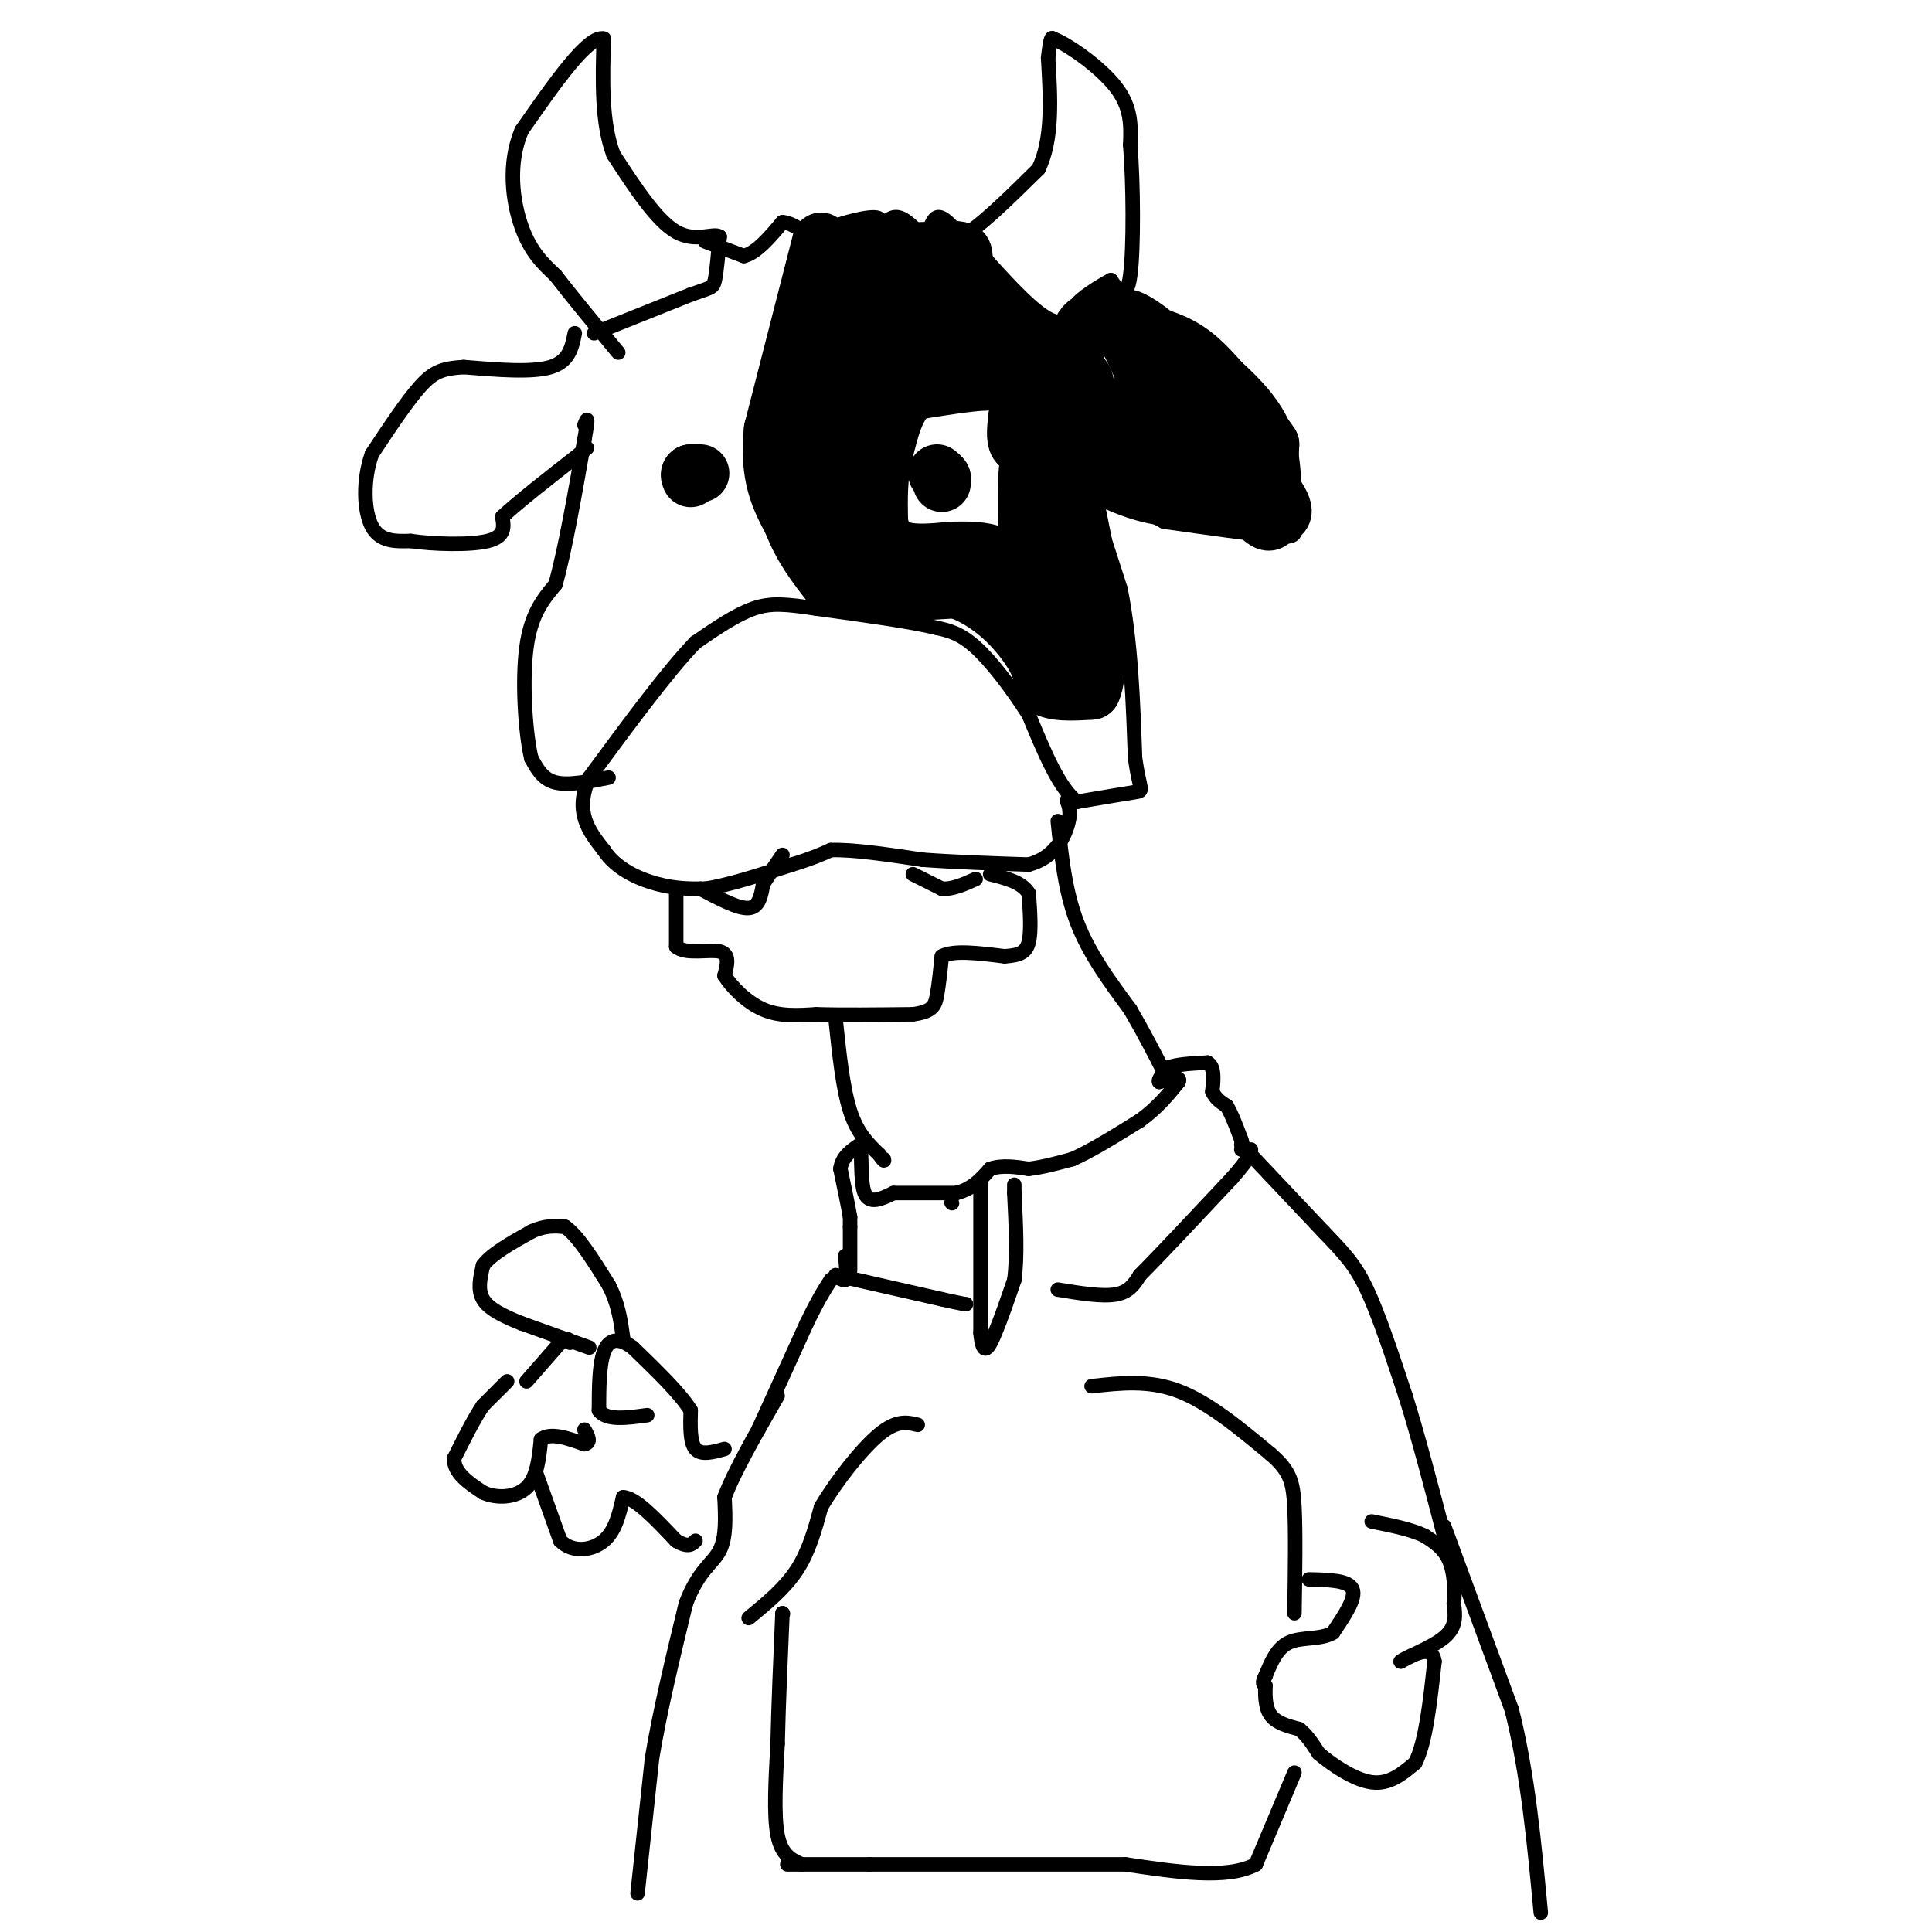 <svg viewBox='0 0 400 400' version='1.1' xmlns='http://www.w3.org/2000/svg' xmlns:xlink='http://www.w3.org/1999/xlink'><g fill='none' stroke='#000000' stroke-width='3' stroke-linecap='round' stroke-linejoin='round'><path d='M150,300c-2.417,0.667 -4.833,1.333 -6,0c-1.167,-1.333 -1.083,-4.667 -1,-8'/><path d='M143,292c-2.167,-3.500 -7.083,-8.250 -12,-13'/><path d='M131,279c-3.156,-2.333 -5.044,-1.667 -6,1c-0.956,2.667 -0.978,7.333 -1,12'/><path d='M124,292c1.500,2.167 5.750,1.583 10,1'/><path d='M122,279c0.000,0.000 -14.000,-5.000 -14,-5'/><path d='M108,274c-3.956,-1.578 -6.844,-3.022 -8,-5c-1.156,-1.978 -0.578,-4.489 0,-7'/><path d='M100,262c1.667,-2.333 5.833,-4.667 10,-7'/><path d='M110,255c2.833,-1.333 4.917,-1.167 7,-1'/><path d='M117,254c2.667,1.833 5.833,6.917 9,12'/><path d='M126,266c2.000,3.833 2.500,7.417 3,11'/><path d='M109,286c0.000,0.000 7.000,-8.000 7,-8'/><path d='M116,278c1.500,-1.333 1.750,-0.667 2,0'/><path d='M105,286c0.000,0.000 -5.000,5.000 -5,5'/><path d='M100,291c-1.833,2.667 -3.917,6.833 -6,11'/><path d='M94,302c0.000,3.000 3.000,5.000 6,7'/><path d='M100,309c2.800,1.311 6.800,1.089 9,-1c2.200,-2.089 2.600,-6.044 3,-10'/><path d='M112,298c2.000,-1.500 5.500,-0.250 9,1'/><path d='M121,299c1.500,-0.333 0.750,-1.667 0,-3'/><path d='M111,305c0.000,0.000 5.000,14.000 5,14'/><path d='M116,319c2.600,2.578 6.600,2.022 9,0c2.400,-2.022 3.200,-5.511 4,-9'/><path d='M129,310c2.500,0.000 6.750,4.500 11,9'/><path d='M140,319c2.500,1.500 3.250,0.750 4,0'/><path d='M132,392c0.000,0.000 3.000,-28.000 3,-28'/><path d='M135,364c1.667,-10.000 4.333,-21.000 7,-32'/><path d='M142,332c2.600,-6.933 5.600,-8.267 7,-11c1.400,-2.733 1.200,-6.867 1,-11'/><path d='M150,310c2.000,-5.333 6.500,-13.167 11,-21'/><path d='M157,296c0.000,0.000 10.000,-22.000 10,-22'/><path d='M167,274c2.500,-5.167 3.750,-7.083 5,-9'/><path d='M172,265c1.444,-1.178 2.556,0.378 3,0c0.444,-0.378 0.222,-2.689 0,-5'/><path d='M176,263c0.000,0.000 0.000,-9.000 0,-9'/><path d='M176,254c0.000,-1.833 0.000,-1.917 0,-2'/><path d='M176,252c-0.333,-2.000 -1.167,-6.000 -2,-10'/><path d='M174,242c0.333,-2.500 2.167,-3.750 4,-5'/><path d='M178,237c0.578,1.444 0.022,7.556 1,10c0.978,2.444 3.489,1.222 6,0'/><path d='M185,247c3.167,0.000 8.083,0.000 13,0'/><path d='M198,247c3.333,-0.833 5.167,-2.917 7,-5'/><path d='M205,242c2.500,-0.833 5.250,-0.417 8,0'/><path d='M213,242c2.833,-0.333 5.917,-1.167 9,-2'/><path d='M222,240c3.833,-1.667 8.917,-4.833 14,-8'/><path d='M236,232c3.667,-2.667 5.833,-5.333 8,-8'/><path d='M244,224c0.667,-1.333 -1.667,-0.667 -4,0'/><path d='M240,224c-0.333,-0.500 0.833,-1.750 2,-3'/><path d='M242,221c1.667,-0.667 4.833,-0.833 8,-1'/><path d='M250,220c1.500,0.833 1.250,3.417 1,6'/><path d='M251,226c0.667,1.500 1.833,2.250 3,3'/><path d='M254,229c1.000,1.667 2.000,4.333 3,7'/><path d='M257,236c0.500,1.500 0.250,1.750 0,2'/><path d='M173,264c0.000,0.000 22.000,5.000 22,5'/><path d='M195,269c4.500,1.000 4.750,1.000 5,1'/><path d='M219,267c4.583,0.750 9.167,1.500 12,1c2.833,-0.500 3.917,-2.250 5,-4'/><path d='M236,264c4.000,-4.000 11.500,-12.000 19,-20'/><path d='M255,244c3.833,-4.333 3.917,-5.167 4,-6'/><path d='M257,237c0.000,0.000 17.000,18.000 17,18'/><path d='M274,255c4.289,4.489 6.511,6.711 9,12c2.489,5.289 5.244,13.644 8,22'/><path d='M291,289c2.667,8.500 5.333,18.750 8,29'/><path d='M299,316c0.000,0.000 14.000,38.000 14,38'/><path d='M313,354c3.333,13.333 4.667,27.667 6,42'/><path d='M271,327c4.083,0.083 8.167,0.167 9,2c0.833,1.833 -1.583,5.417 -4,9'/><path d='M276,338c-2.400,1.533 -6.400,0.867 -9,2c-2.600,1.133 -3.800,4.067 -5,7'/><path d='M262,347c-0.833,1.500 -0.417,1.750 0,2'/><path d='M262,349c-0.044,1.511 -0.156,4.289 1,6c1.156,1.711 3.578,2.356 6,3'/><path d='M269,358c1.667,1.333 2.833,3.167 4,5'/><path d='M273,363c2.667,2.289 7.333,5.511 11,6c3.667,0.489 6.333,-1.756 9,-4'/><path d='M293,365c2.167,-4.167 3.083,-12.583 4,-21'/><path d='M297,344c-0.500,-3.500 -3.750,-1.750 -7,0'/><path d='M290,344c0.822,-0.800 6.378,-2.800 9,-5c2.622,-2.200 2.311,-4.600 2,-7'/><path d='M301,332c0.311,-2.867 0.089,-6.533 -1,-9c-1.089,-2.467 -3.044,-3.733 -5,-5'/><path d='M295,318c-2.667,-1.333 -6.833,-2.167 -11,-3'/><path d='M197,249c0.000,0.000 0.100,0.100 0.1,0.1'/><path d='M203,245c0.000,0.000 0.000,31.000 0,31'/><path d='M203,276c0.489,5.311 1.711,3.089 3,0c1.289,-3.089 2.644,-7.044 4,-11'/><path d='M210,265c0.667,-4.833 0.333,-11.417 0,-18'/><path d='M210,247c0.000,-3.000 0.000,-1.500 0,0'/><path d='M126,161c-4.167,0.833 -8.333,1.667 -11,1c-2.667,-0.667 -3.833,-2.833 -5,-5'/><path d='M110,157c-1.267,-5.311 -1.933,-16.089 -1,-23c0.933,-6.911 3.467,-9.956 6,-13'/><path d='M115,121c2.000,-7.167 4.000,-18.583 6,-30'/><path d='M121,91c1.000,-5.500 0.500,-4.250 0,-3'/><path d='M119,69c-0.583,2.917 -1.167,5.833 -5,7c-3.833,1.167 -10.917,0.583 -18,0'/><path d='M96,76c-4.356,0.267 -6.244,0.933 -9,4c-2.756,3.067 -6.378,8.533 -10,14'/><path d='M77,94c-1.911,5.378 -1.689,11.822 0,15c1.689,3.178 4.844,3.089 8,3'/><path d='M85,112c4.667,0.689 12.333,0.911 16,0c3.667,-0.911 3.333,-2.956 3,-5'/><path d='M104,107c3.167,-3.000 9.583,-8.000 16,-13'/><path d='M120,94c2.667,-2.167 1.333,-1.083 0,0'/><path d='M123,69c0.000,0.000 20.000,-8.000 20,-8'/><path d='M143,61c4.178,-1.511 4.622,-1.289 5,-3c0.378,-1.711 0.689,-5.356 1,-9'/><path d='M149,49c-1.267,-0.911 -4.933,1.311 -9,-1c-4.067,-2.311 -8.533,-9.156 -13,-16'/><path d='M127,32c-2.500,-6.667 -2.250,-15.333 -2,-24'/><path d='M125,8c-3.167,-0.833 -10.083,9.083 -17,19'/><path d='M108,27c-2.956,6.956 -1.844,14.844 0,20c1.844,5.156 4.422,7.578 7,10'/><path d='M115,57c3.333,4.333 8.167,10.167 13,16'/><path d='M146,50c0.000,0.000 8.000,3.000 8,3'/><path d='M154,53c2.667,-0.667 5.333,-3.833 8,-7'/><path d='M162,46c3.022,0.156 6.578,4.044 8,5c1.422,0.956 0.711,-1.022 0,-3'/><path d='M170,48c2.444,-1.311 8.556,-3.089 11,-3c2.444,0.089 1.222,2.044 0,4'/><path d='M181,49c0.622,-0.444 2.178,-3.556 4,-4c1.822,-0.444 3.911,1.778 6,4'/><path d='M191,49c1.378,-0.444 1.822,-3.556 3,-4c1.178,-0.444 3.089,1.778 5,4'/><path d='M199,49c3.500,-1.667 9.750,-7.833 16,-14'/><path d='M215,35c3.000,-6.167 2.500,-14.583 2,-23'/><path d='M217,12c0.500,-4.500 0.750,-4.250 1,-4'/><path d='M218,8c2.911,1.067 9.689,5.733 13,10c3.311,4.267 3.156,8.133 3,12'/><path d='M234,30c0.644,7.822 0.756,21.378 0,27c-0.756,5.622 -2.378,3.311 -4,1'/><path d='M230,58c-2.444,1.267 -6.556,3.933 -7,5c-0.444,1.067 2.778,0.533 6,0'/><path d='M229,63c4.000,0.489 11.000,1.711 16,4c5.000,2.289 8.000,5.644 11,9'/><path d='M256,76c3.844,3.489 7.956,7.711 10,13c2.044,5.289 2.022,11.644 2,18'/><path d='M268,107c0.444,3.822 0.556,4.378 -4,4c-4.556,-0.378 -13.778,-1.689 -23,-3'/><path d='M241,108c-7.333,-3.667 -14.167,-11.333 -21,-19'/><path d='M220,89c-3.500,-3.167 -1.750,-1.583 0,0'/><path d='M222,91c0.000,0.000 10.000,31.000 10,31'/><path d='M232,122c2.167,11.000 2.583,23.000 3,35'/><path d='M235,157c1.000,6.911 2.000,6.689 0,7c-2.000,0.311 -7.000,1.156 -12,2'/><path d='M223,166c-3.667,-2.667 -6.833,-10.333 -10,-18'/><path d='M213,148c-3.644,-5.733 -7.756,-11.067 -11,-14c-3.244,-2.933 -5.622,-3.467 -8,-4'/><path d='M194,130c-5.500,-1.333 -15.250,-2.667 -25,-4'/><path d='M169,126c-6.244,-0.933 -9.356,-1.267 -13,0c-3.644,1.267 -7.822,4.133 -12,7'/><path d='M144,133c-5.667,5.833 -13.833,16.917 -22,28'/><path d='M122,161c-3.167,7.167 -0.083,11.083 3,15'/><path d='M125,176c2.467,3.844 7.133,5.956 11,7c3.867,1.044 6.933,1.022 10,1'/><path d='M146,184c4.667,-0.667 11.333,-2.833 18,-5'/><path d='M164,179c4.333,-1.333 6.167,-2.167 8,-3'/><path d='M172,176c4.500,-0.167 11.750,0.917 19,2'/><path d='M191,178c6.833,0.500 14.417,0.750 22,1'/><path d='M213,179c5.200,-1.400 7.200,-5.400 8,-8c0.800,-2.600 0.400,-3.800 0,-5'/><path d='M221,166c0.000,-0.833 0.000,-0.417 0,0'/><path d='M140,185c0.000,0.000 0.000,11.000 0,11'/><path d='M140,196c1.956,1.711 6.844,0.489 9,1c2.156,0.511 1.578,2.756 1,5'/><path d='M150,202c1.444,2.289 4.556,5.511 8,7c3.444,1.489 7.222,1.244 11,1'/><path d='M169,210c5.167,0.167 12.583,0.083 20,0'/><path d='M189,210c4.178,-0.533 4.622,-1.867 5,-4c0.378,-2.133 0.689,-5.067 1,-8'/><path d='M195,198c2.333,-1.333 7.667,-0.667 13,0'/><path d='M208,198c3.133,-0.222 4.467,-0.778 5,-3c0.533,-2.222 0.267,-6.111 0,-10'/><path d='M213,185c-1.333,-2.333 -4.667,-3.167 -8,-4'/><path d='M189,181c0.000,0.000 6.000,3.000 6,3'/><path d='M195,184c2.167,0.167 4.583,-0.917 7,-2'/><path d='M145,184c3.917,2.083 7.833,4.167 10,4c2.167,-0.167 2.583,-2.583 3,-5'/><path d='M158,183c1.167,-1.833 2.583,-3.917 4,-6'/></g>
<g fill='none' stroke='#000000' stroke-width='12' stroke-linecap='round' stroke-linejoin='round'><path d='M145,98c0.000,0.000 -2.000,0.000 -2,0'/><path d='M143,98c-0.333,0.167 -0.167,0.583 0,1'/><path d='M195,100c0.000,0.000 0.000,-1.000 0,-1'/><path d='M195,99c-0.167,-0.333 -0.583,-0.667 -1,-1'/><path d='M170,50c0.000,0.000 -10.000,39.000 -10,39'/><path d='M160,89c-1.000,9.667 1.500,14.333 4,19'/><path d='M164,108c2.000,5.333 5.000,9.167 8,13'/><path d='M172,121c5.667,2.333 15.833,1.667 26,1'/><path d='M198,122c7.244,2.467 12.356,8.133 15,12c2.644,3.867 2.822,5.933 3,8'/><path d='M216,142c2.167,1.500 6.083,1.250 10,1'/><path d='M226,143c1.667,-3.167 0.833,-11.583 0,-20'/><path d='M226,123c-1.167,-9.167 -4.083,-22.083 -7,-35'/><path d='M219,88c-1.222,-6.511 -0.778,-5.289 0,-3c0.778,2.289 1.889,5.644 3,9'/><path d='M222,94c3.133,3.133 9.467,6.467 15,8c5.533,1.533 10.267,1.267 15,1'/><path d='M252,103c4.244,0.644 7.356,1.756 9,0c1.644,-1.756 1.822,-6.378 2,-11'/><path d='M263,92c-3.333,-5.333 -12.667,-13.167 -22,-21'/><path d='M241,71c-5.333,-4.556 -7.667,-5.444 -8,-5c-0.333,0.444 1.333,2.222 3,4'/><path d='M236,70c5.000,5.833 16.000,18.417 27,31'/><path d='M263,101c4.440,6.000 2.042,5.500 1,6c-1.042,0.500 -0.726,2.000 -3,0c-2.274,-2.000 -7.137,-7.500 -12,-13'/><path d='M249,94c-4.444,-4.022 -9.556,-7.578 -13,-9c-3.444,-1.422 -5.222,-0.711 -7,0'/><path d='M229,85c2.956,3.200 13.844,11.200 17,12c3.156,0.800 -1.422,-5.600 -6,-12'/><path d='M240,85c-2.333,-5.607 -5.167,-13.625 -8,-17c-2.833,-3.375 -5.667,-2.107 -7,-1c-1.333,1.107 -1.167,2.054 -1,3'/><path d='M224,70c-1.533,1.044 -4.867,2.156 -9,0c-4.133,-2.156 -9.067,-7.578 -14,-13'/><path d='M201,57c-2.267,-3.133 -0.933,-4.467 -2,-5c-1.067,-0.533 -4.533,-0.267 -8,0'/><path d='M191,52c-3.667,0.000 -8.833,0.000 -14,0'/><path d='M177,52c-2.500,2.833 -1.750,9.917 -1,17'/><path d='M176,69c-1.500,9.000 -4.750,23.000 -8,37'/><path d='M168,106c-1.022,6.956 0.422,5.844 3,6c2.578,0.156 6.289,1.578 10,3'/><path d='M181,115c-0.089,-0.333 -5.311,-2.667 -7,-8c-1.689,-5.333 0.156,-13.667 2,-22'/><path d='M176,85c1.500,-5.500 4.250,-8.250 7,-11'/><path d='M183,74c2.200,-2.156 4.200,-2.044 5,-3c0.800,-0.956 0.400,-2.978 0,-5'/><path d='M188,66c-1.250,-1.000 -4.375,-1.000 -6,-2c-1.625,-1.000 -1.750,-3.000 -1,-4c0.750,-1.000 2.375,-1.000 4,-1'/><path d='M185,59c3.156,-0.511 9.044,-1.289 13,1c3.956,2.289 5.978,7.644 8,13'/><path d='M206,73c4.711,2.689 12.489,2.911 16,4c3.511,1.089 2.756,3.044 2,5'/><path d='M224,82c-1.833,2.500 -7.417,6.250 -13,10'/><path d='M211,92c-1.711,-1.067 0.511,-8.733 0,-12c-0.511,-3.267 -3.756,-2.133 -7,-1'/><path d='M204,79c-3.667,0.167 -9.333,1.083 -15,2'/><path d='M189,81c-3.500,2.500 -4.750,7.750 -6,13'/><path d='M183,94c-1.167,4.500 -1.083,9.250 -1,14'/><path d='M182,108c0.511,3.511 2.289,5.289 5,6c2.711,0.711 6.356,0.356 10,0'/><path d='M197,114c3.289,-0.044 6.511,-0.156 9,1c2.489,1.156 4.244,3.578 6,6'/><path d='M212,121c1.778,2.489 3.222,5.711 4,4c0.778,-1.711 0.889,-8.356 1,-15'/><path d='M217,110c-0.500,-4.833 -2.250,-9.417 -4,-14'/><path d='M213,96c-0.667,2.167 -0.333,14.583 0,27'/><path d='M213,123c0.000,5.667 0.000,6.333 0,7'/><path d='M192,76c3.750,-3.000 7.500,-6.000 8,-8c0.500,-2.000 -2.250,-3.000 -5,-4'/><path d='M195,64c-1.333,-1.000 -2.167,-1.500 -3,-2'/><path d='M219,127c0.000,0.000 0.000,11.000 0,11'/></g>
<g fill='none' stroke='#000000' stroke-width='3' stroke-linecap='round' stroke-linejoin='round'><path d='M173,211c0.750,7.167 1.500,14.333 3,19c1.500,4.667 3.750,6.833 6,9'/><path d='M182,239c1.167,1.667 1.083,1.333 1,1'/><path d='M219,170c0.750,7.250 1.500,14.500 4,21c2.500,6.500 6.750,12.250 11,18'/><path d='M234,209c3.000,5.167 5.000,9.083 7,13'/><path d='M166,386c-2.083,-0.917 -4.167,-1.833 -5,-6c-0.833,-4.167 -0.417,-11.583 0,-19'/><path d='M161,361c0.167,-7.667 0.583,-17.333 1,-27'/><path d='M162,334c0.000,0.000 0.100,0.100 0.1,0.1'/><path d='M155,335c3.750,-3.083 7.500,-6.167 10,-10c2.500,-3.833 3.750,-8.417 5,-13'/><path d='M170,312c3.089,-5.267 8.311,-11.933 12,-15c3.689,-3.067 5.844,-2.533 8,-2'/><path d='M226,287c5.917,-0.667 11.833,-1.333 18,1c6.167,2.333 12.583,7.667 19,13'/><path d='M263,301c4.067,3.489 4.733,5.711 5,11c0.267,5.289 0.133,13.644 0,22'/><path d='M268,367c0.000,0.000 -8.000,19.000 -8,19'/><path d='M260,386c-5.833,3.167 -16.417,1.583 -27,0'/><path d='M233,386c-13.333,0.000 -33.167,0.000 -53,0'/><path d='M180,386c-11.667,0.000 -14.333,0.000 -17,0'/></g>
</svg>